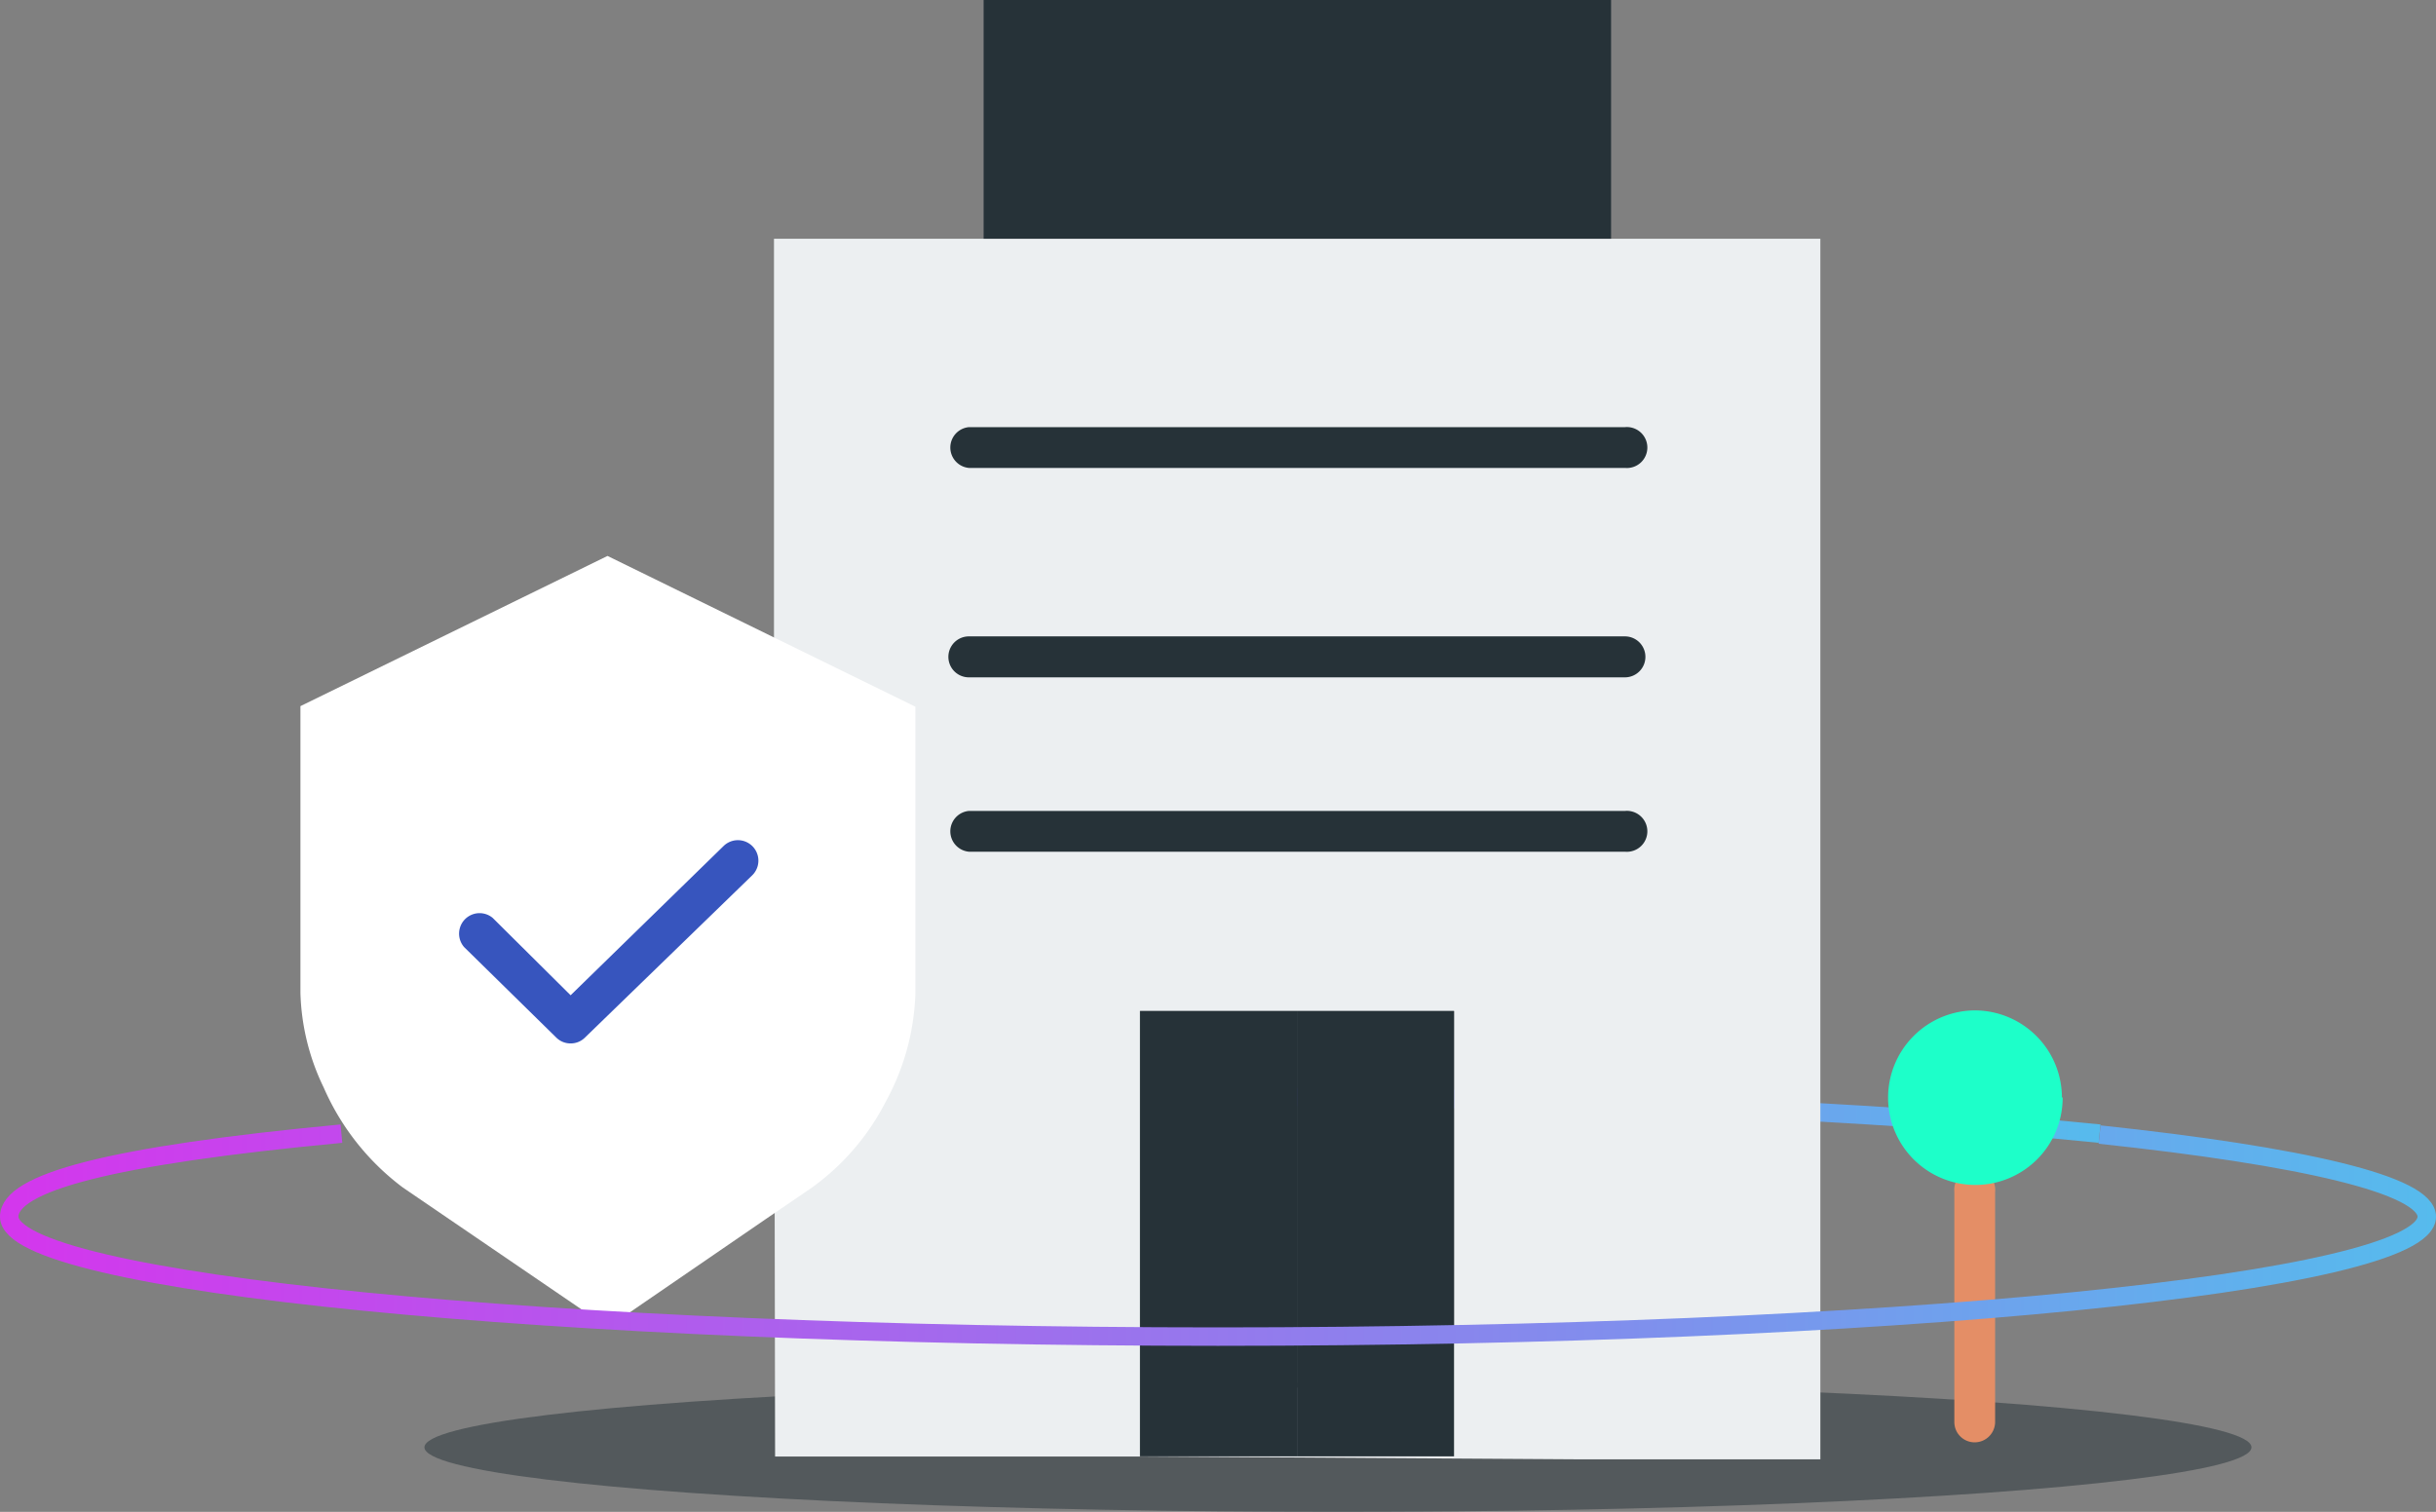 <svg xmlns="http://www.w3.org/2000/svg" xmlns:xlink="http://www.w3.org/1999/xlink" viewBox="0 0 132 81.94"><rect x="0" y="0" width="132" height="81.94" fill="#808080" stroke="none"/><defs><style>.cls-1,.cls-11,.cls-3{fill:none;}.cls-2,.cls-5{fill:#263238;}.cls-2{opacity:0.5;}.cls-11,.cls-3{stroke-miterlimit:10;}.cls-3{stroke:url(#Degradado_sin_nombre_18);}.cls-4{fill:#eceff1;}.cls-6{clip-path:url(#clip-path);}.cls-7{fill:#e48e66;}.cls-8{fill:#fff;}.cls-9{fill:#3755be;}.cls-10{fill:#1dffc9;}.cls-11{stroke:url(#Degradado_sin_nombre_18-2);}</style><linearGradient id="Degradado_sin_nombre_18" x1="18.8" y1="61.77" x2="113.82" y2="61.77" gradientUnits="userSpaceOnUse"><stop offset="0" stop-color="#d436ed"/><stop offset="1" stop-color="#56bbed"/></linearGradient><clipPath id="clip-path" transform="translate(0 -2.06)"><rect class="cls-1" x="23.28" width="89.72" height="85.05"/></clipPath><linearGradient id="Degradado_sin_nombre_18-2" x1="0" y1="69" x2="132" y2="69" xlink:href="#Degradado_sin_nombre_18"/></defs><g id="Capa_2" data-name="Capa 2"><g id="Capa_1-2" data-name="Capa 1"><ellipse class="cls-2" cx="72.5" cy="78.44" rx="49.5" ry="3.5"/><path class="cls-3" d="M18.84,60.29C30.59,59.18,48.49,61.5,66,61.5c18.84,0,35.82.79,47.77,2" transform="translate(0 -2.06)"/><path class="cls-4" d="M78.79,74.76V56.86h-17v22.9M62,81H42l-.06-35.82h0V15H98.64V81.15H85.41" transform="translate(0 -2.06)"/><path class="cls-5" d="M87.3,14.63V15h-34V2.06h34Z" transform="translate(0 -2.06)"/><rect class="cls-5" x="70.28" y="54.79" width="8.51" height="24.14"/><rect class="cls-5" x="61.77" y="54.79" width="8.51" height="24.14"/><path class="cls-5" d="M88.05,27.42H52.5a1.11,1.11,0,0,1,0-2.21H88.05a1.11,1.11,0,1,1,0,2.21Z" transform="translate(0 -2.06)"/><path class="cls-5" d="M88.05,38.77H52.5a1.11,1.11,0,0,1,0-2.22H88.05a1.11,1.11,0,1,1,0,2.22Z" transform="translate(0 -2.06)"/><path class="cls-5" d="M88.05,48.22H52.5a1.11,1.11,0,0,1,0-2.21H88.05a1.11,1.11,0,1,1,0,2.21Z" transform="translate(0 -2.06)"/><g class="cls-6"><path class="cls-7" d="M107,80.23a1.1,1.1,0,0,1-1.1-1.1V66.65a1.11,1.11,0,1,1,2.21,0V79.13a1.11,1.11,0,0,1-1.11,1.1Z" transform="translate(0 -2.06)"/></g><path class="cls-8" d="M48,61.76A13.08,13.08,0,0,1,44,66.42l-2.49,1.7L32.94,74,21.83,66.42A13.52,13.52,0,0,1,17.54,61a12.51,12.51,0,0,1-1.26-5.11V40.33l16.64-8.14h0L49.6,40.36V55.93A13,13,0,0,1,48,61.76Z" transform="translate(0 -2.06)"/><path class="cls-9" d="M30.92,58.61a1.09,1.09,0,0,1-.77-.31l-5-4.91a1.11,1.11,0,0,1,1.55-1.58L30.92,56l8.29-8.09a1.11,1.11,0,1,1,1.55,1.59L31.69,58.3a1.09,1.09,0,0,1-.77.31Z" transform="translate(0 -2.06)"/><path class="cls-10" d="M111.77,61.54A4.73,4.73,0,1,1,107,56.82a4.73,4.73,0,0,1,4.73,4.72Z" transform="translate(0 -2.06)"/><path class="cls-11" d="M113.77,63.55c11,1.17,17.73,2.73,17.73,4.45,0,3.59-29.33,6.5-65.5,6.5S.5,71.59.5,68c0-1.85,5.47-3.32,18-4.5" transform="translate(0 -2.06)"/></g></g></svg>